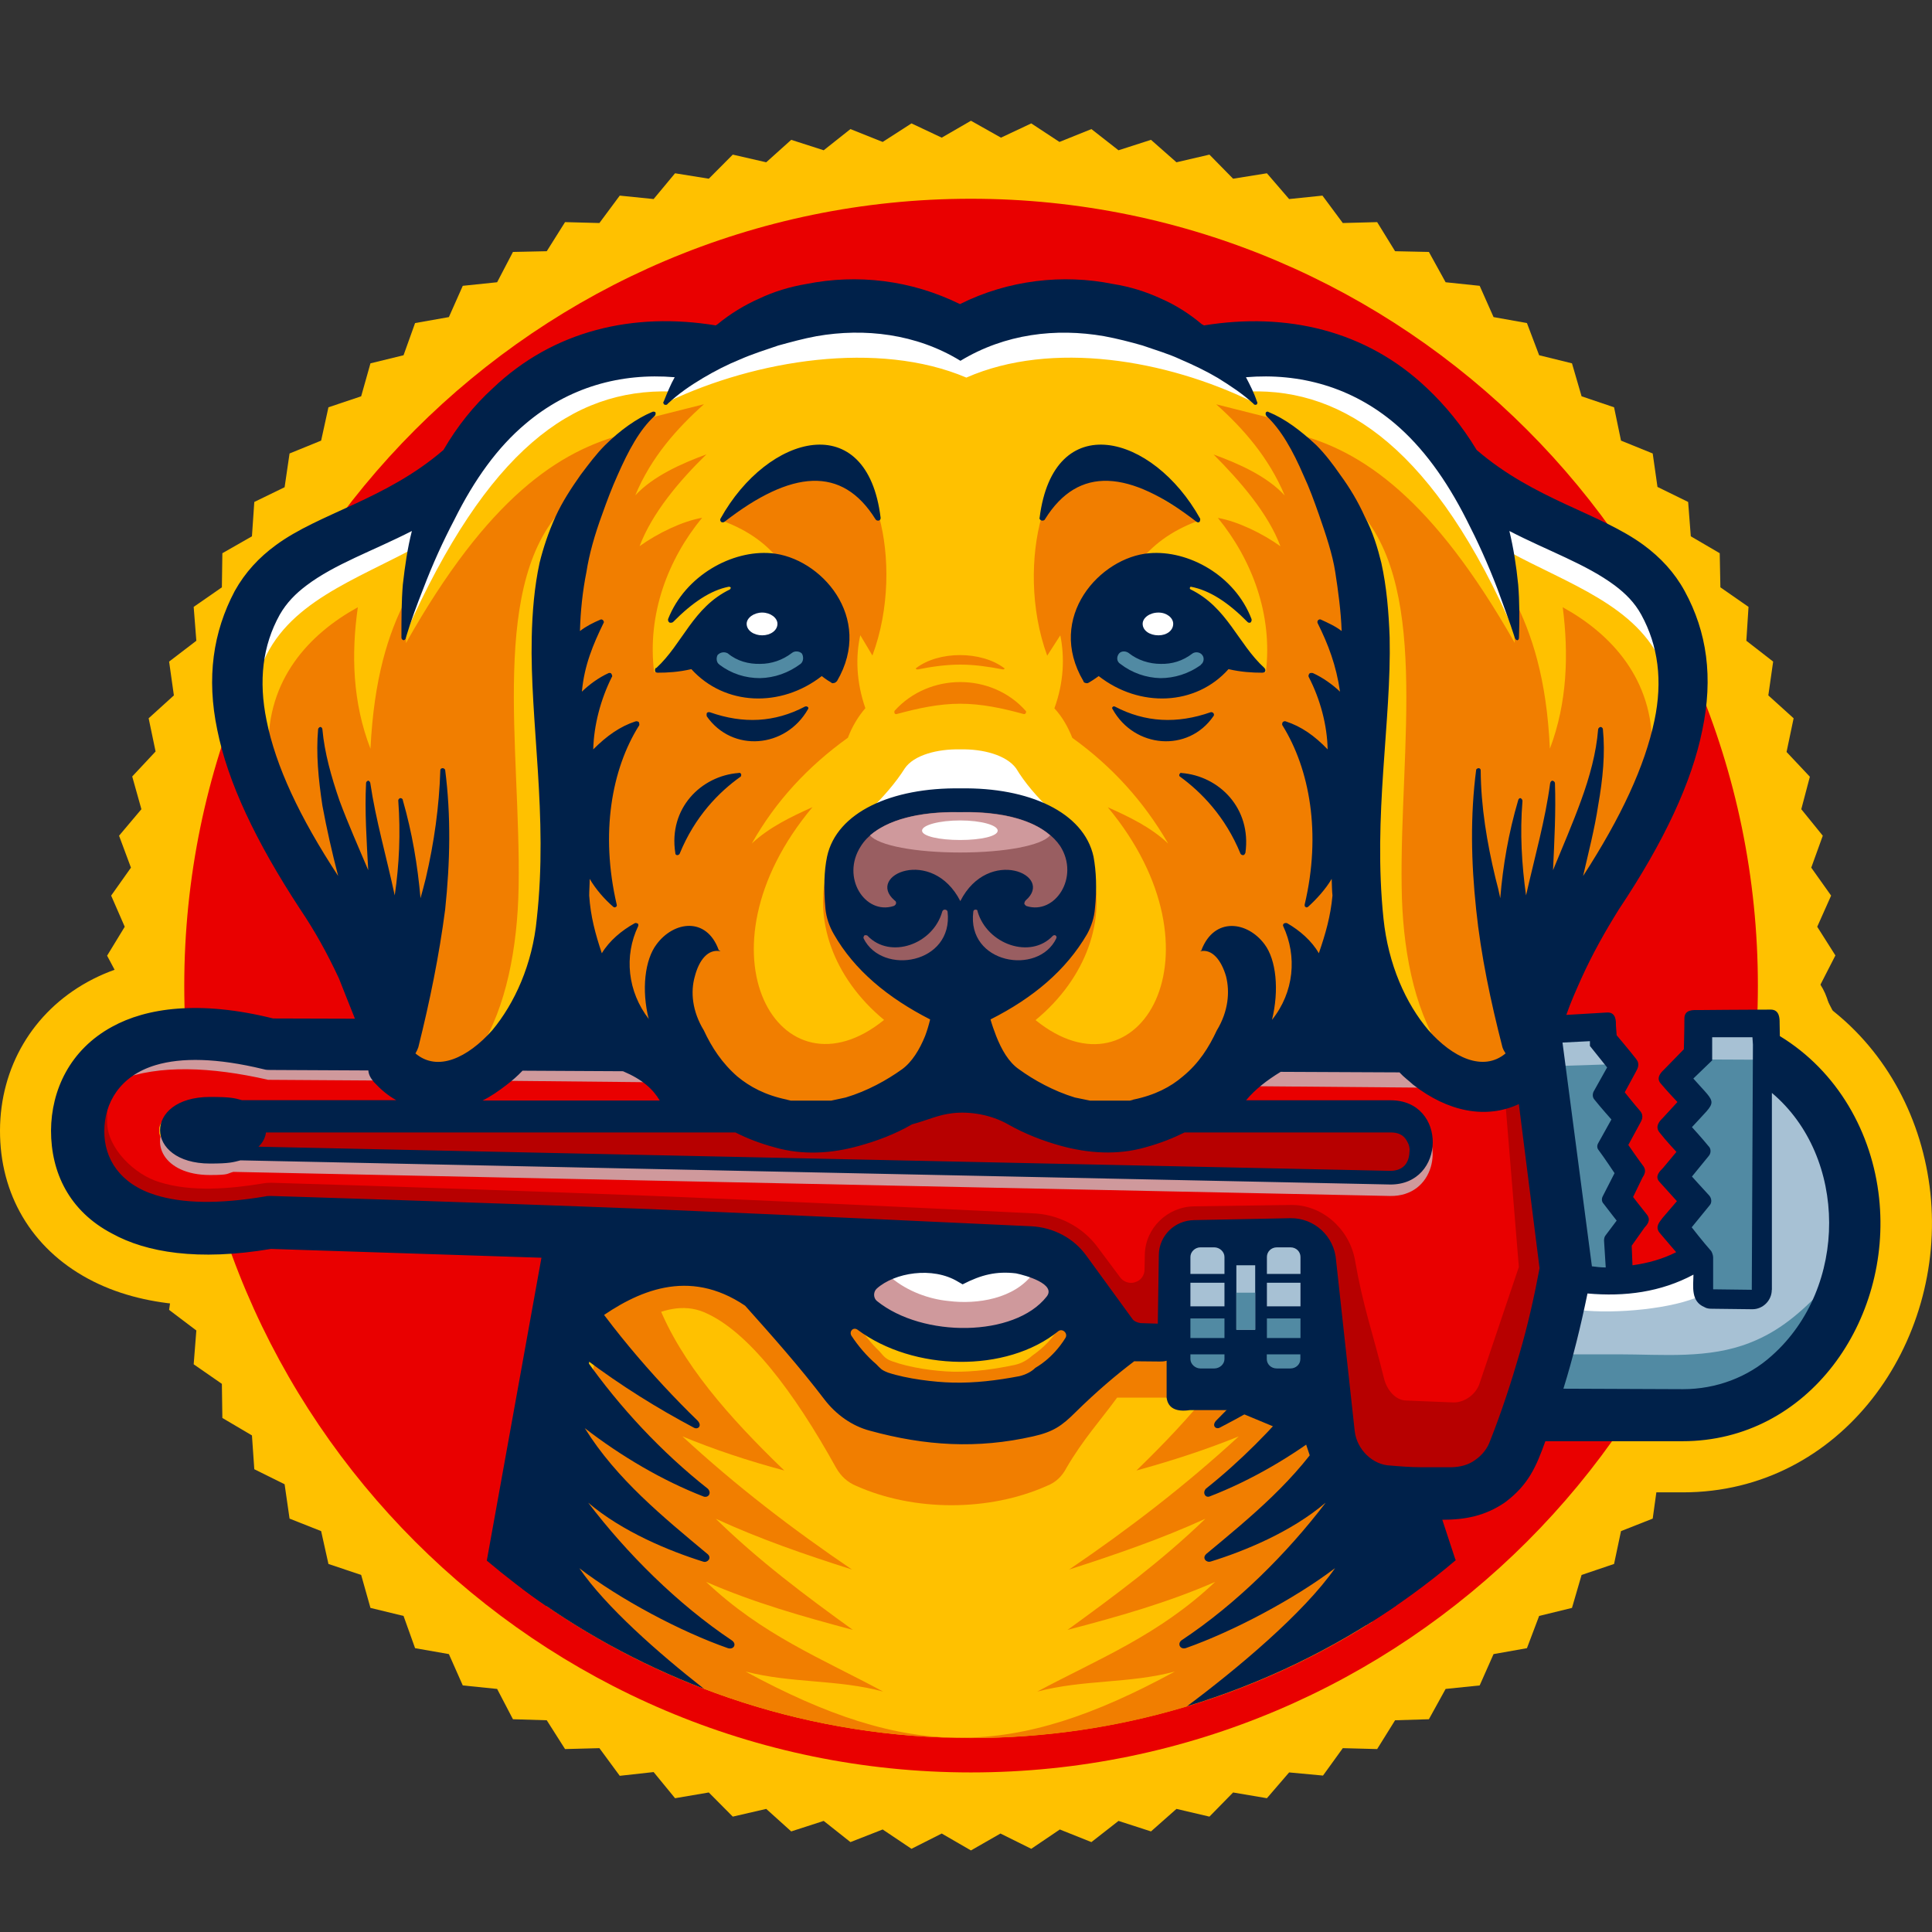 <svg width="32" height="32" viewBox="0 0 32 32" fill="none" xmlns="http://www.w3.org/2000/svg">
<rect x="0" y="0" width="32" height="32" fill="#333333" stroke="none"/>
<g clip-path="url(#clip0_10106_532)">
<path fill-rule="evenodd" clip-rule="evenodd" d="M27.315 16.193C27.279 16.157 27.24 16.126 27.196 16.095C27.302 15.9 27.413 15.712 27.528 15.526C27.599 15.423 27.666 15.316 27.733 15.214H4.137C4.154 15.312 4.196 15.419 4.271 15.53C4.373 15.685 4.472 15.841 4.559 16.005C3.537 15.774 2.391 15.747 1.454 16.262C0.538 16.766 0.004 17.682 -5.70991e-06 18.721C-0.004 19.78 0.521 20.673 1.458 21.179C2.386 21.681 3.528 21.694 4.551 21.535C5.689 21.574 6.827 21.61 7.964 21.645L7.308 25.285H10.148L10.658 22.369C11.018 22.151 11.386 22.045 11.796 22.281C12.21 22.739 12.614 23.206 12.992 23.699C13.294 24.095 13.712 24.383 14.193 24.513C15.237 24.797 16.241 24.856 17.303 24.619C17.782 24.509 18.073 24.335 18.418 23.988C18.501 23.908 18.583 23.829 18.671 23.747C18.901 24.08 19.315 24.241 19.754 24.205H20.269L20.921 24.477L21.193 25.287H25.765C25.935 25.113 26.058 24.927 26.165 24.718H27.875C30.498 24.718 32.238 22.248 31.973 19.759C31.843 18.554 31.262 17.435 30.306 16.701C30.218 16.239 29.871 15.879 29.337 15.879C28.934 15.879 28.528 15.883 28.133 15.883C27.809 15.883 27.516 15.99 27.315 16.195V16.193Z" fill="#FFC100"/>
<path fill-rule="evenodd" clip-rule="evenodd" d="M15.598 2.28L15.097 2.044L14.62 2.351L14.086 2.138L13.643 2.489L13.105 2.316L12.691 2.688L12.137 2.561L11.74 2.96L11.181 2.87L10.826 3.297L10.265 3.24L9.928 3.694L9.359 3.679L9.056 4.161L8.496 4.173L8.234 4.675L7.665 4.734L7.435 5.252L6.875 5.351L6.684 5.884L6.136 6.018L5.982 6.564L5.44 6.746L5.319 7.298L4.796 7.511L4.714 8.07L4.212 8.314L4.173 8.883L3.683 9.163L3.675 9.728L3.208 10.052L3.252 10.613L2.801 10.958L2.88 11.518L2.462 11.897L2.577 12.447L2.19 12.861L2.342 13.403L1.972 13.842L2.169 14.371L1.841 14.834L2.066 15.35L1.774 15.829L2.039 16.327L1.774 16.82L2.066 17.299L1.841 17.816L2.169 18.278L1.972 18.816L2.342 19.247L2.19 19.792L2.577 20.202L2.462 20.752L2.88 21.135L2.801 21.696L3.252 22.037L3.208 22.597L3.675 22.921L3.683 23.486L4.173 23.775L4.212 24.335L4.714 24.584L4.796 25.153L5.319 25.36L5.44 25.904L5.982 26.086L6.136 26.632L6.684 26.765L6.875 27.299L7.435 27.397L7.665 27.916L8.234 27.974L8.496 28.476L9.056 28.493L9.359 28.97L9.928 28.955L10.265 29.413L10.826 29.351L11.181 29.784L11.74 29.689L12.137 30.089L12.691 29.961L13.105 30.334L13.643 30.16L14.086 30.511L14.62 30.302L15.097 30.622L15.598 30.369L16.082 30.649L16.571 30.369L17.081 30.622L17.554 30.302L18.077 30.511L18.526 30.16L19.064 30.334L19.486 29.961L20.032 30.089L20.424 29.689L20.984 29.784L21.352 29.357L21.913 29.409L22.241 28.955L22.81 28.97L23.107 28.493L23.667 28.476L23.944 27.974L24.508 27.916L24.738 27.397L25.291 27.299L25.493 26.765L26.037 26.632L26.196 26.086L26.734 25.904L26.849 25.36L27.374 25.153L27.453 24.584L27.961 24.335L28.005 23.766L28.484 23.486L28.495 22.921L28.961 22.597L28.925 22.037L29.369 21.696L29.289 21.135L29.708 20.752L29.591 20.202L29.977 19.784L29.835 19.247L30.191 18.816L30 18.278L30.329 17.816L30.099 17.31L30.4 16.829L30.143 16.327L30.4 15.825L30.099 15.35L30.329 14.834L30 14.371L30.191 13.842L29.835 13.403L29.977 12.865L29.591 12.455L29.708 11.897L29.289 11.518L29.369 10.958L28.925 10.613L28.961 10.052L28.495 9.728L28.484 9.163L28.005 8.883L27.961 8.314L27.453 8.065L27.374 7.511L26.849 7.298L26.734 6.746L26.196 6.564L26.037 6.018L25.493 5.884L25.291 5.351L24.738 5.252L24.508 4.734L23.944 4.675L23.667 4.173L23.107 4.161L22.81 3.679L22.241 3.694L21.904 3.24L21.352 3.297L20.984 2.87L20.424 2.96L20.032 2.561L19.486 2.688L19.064 2.316L18.526 2.489L18.077 2.138L17.548 2.351L17.081 2.044L16.579 2.28L16.082 2L15.598 2.28Z" fill="#FFC100"/>
<path fill-rule="evenodd" clip-rule="evenodd" d="M16.082 29.357C8.906 29.357 3.052 23.505 3.052 16.327C3.052 9.149 8.906 3.292 16.082 3.292C23.258 3.292 29.116 9.145 29.116 16.327C29.116 23.509 23.26 29.357 16.082 29.357Z" fill="#E90000"/>
<path fill-rule="evenodd" clip-rule="evenodd" d="M19.578 18.678C19.384 18.784 19.175 18.864 18.957 18.922C18.508 19.046 18.037 19.017 17.602 18.899C17.309 18.828 17.002 18.705 16.745 18.544C16.721 18.54 16.705 18.521 16.686 18.517L16.669 18.508L15.927 18.358L15.078 18.54L15.065 18.544C14.8 18.699 14.505 18.828 14.212 18.899C13.768 19.014 13.3 19.046 12.852 18.922C12.639 18.864 12.426 18.784 12.231 18.678L12.208 18.669H4.334L4.329 18.749C4.321 18.828 4.277 18.887 4.219 18.943L4.089 19.081L23.027 19.472C23.268 19.477 23.427 19.322 23.435 19.081C23.435 19.002 23.419 18.922 23.383 18.851C23.303 18.717 23.182 18.669 23.036 18.669H19.591L19.578 18.678Z" fill="#B70000"/>
<path fill-rule="evenodd" clip-rule="evenodd" d="M29.266 17.922V21.367C29.266 21.501 29.156 21.597 29.026 21.593H28.355C28.323 21.593 28.288 21.585 28.267 21.57C28.085 21.499 28.137 21.273 28.137 21.112V20.974L28.014 21.041C27.48 21.325 26.899 21.396 26.299 21.342L26.227 21.338L26.215 21.409C26.104 21.938 25.966 22.467 25.811 22.986L25.78 23.093H27.878C28.442 23.093 28.992 22.892 29.407 22.515C30.686 21.382 30.73 19.152 29.407 18.035L29.268 17.92L29.266 17.922Z" fill="#A7C1D4"/>
<path fill-rule="evenodd" clip-rule="evenodd" d="M28.175 21.459C28.095 21.365 28.139 21.238 28.139 21.112V20.974L28.016 21.041C27.482 21.326 26.901 21.397 26.301 21.342L26.23 21.338L26.217 21.409C26.181 21.547 26.186 21.556 26.158 21.698C26.759 21.769 27.727 21.675 28.177 21.457L28.175 21.459Z" fill="white"/>
<path fill-rule="evenodd" clip-rule="evenodd" d="M14.457 22.664C14.536 22.743 14.567 22.779 14.682 22.814C14.998 22.921 15.446 22.988 15.78 22.988C16.163 22.997 16.531 22.953 16.899 22.873C17.002 22.85 17.125 22.802 17.207 22.723C17.424 22.576 17.579 22.425 17.717 22.202C17.82 22.047 17.623 21.869 17.472 21.988C16.619 22.668 15.122 22.605 14.26 21.953C14.118 21.85 13.936 22.024 14.03 22.17C14.153 22.352 14.291 22.513 14.457 22.664Z" fill="#C8C8C8"/>
<path fill-rule="evenodd" clip-rule="evenodd" d="M15.944 21.179L15.908 21.156C15.5 20.903 14.825 20.962 14.463 21.279C14.369 21.374 14.369 21.533 14.467 21.612C14.8 21.869 15.245 22.016 15.672 22.062C16.241 22.125 17.023 22.018 17.405 21.533C17.441 21.48 17.464 21.43 17.458 21.374C17.426 21.156 17.023 21.041 16.837 21.014C16.504 20.962 16.241 21.031 15.944 21.179Z" fill="#C8C8C8"/>
<path fill-rule="evenodd" clip-rule="evenodd" d="M28.275 17.09L29.116 17.086L29.12 17.295L29.116 21.44L28.29 21.432V20.823C28.29 20.8 28.29 20.788 28.277 20.775C28.166 20.646 28.06 20.514 27.949 20.384L27.901 20.326L28.248 19.912C28.26 19.899 28.26 19.876 28.248 19.853C28.154 19.75 28.062 19.644 27.968 19.541L27.915 19.483L28.235 19.1C28.248 19.077 28.248 19.048 28.235 19.025C28.148 18.927 28.053 18.824 27.97 18.732L27.911 18.665L27.97 18.617C28.005 18.573 28.271 18.309 28.271 18.253C28.271 18.209 28.03 17.964 27.995 17.92L27.936 17.862L28.279 17.529V17.09H28.275ZM26.725 17.669L26.468 18.128C26.468 18.128 26.468 18.151 26.472 18.163C26.566 18.27 26.663 18.381 26.757 18.496L26.792 18.531L26.552 18.97C26.547 18.989 26.547 18.993 26.552 19.002C26.631 19.131 26.725 19.255 26.813 19.38L26.84 19.42L26.619 19.855C26.619 19.855 26.619 19.878 26.627 19.887C26.698 19.97 26.769 20.073 26.84 20.158L26.884 20.217L26.654 20.529V20.547L26.686 21.076H26.598C26.51 21.076 26.439 21.068 26.357 21.068L26.286 21.06L26.278 20.989V20.98L25.788 17.199L26.416 17.163L26.424 17.293L26.725 17.676V17.669Z" fill="#518AA3"/>
<path fill-rule="evenodd" clip-rule="evenodd" d="M28.275 17.09L29.116 17.086L29.12 17.295V17.552L28.254 17.548L28.277 17.531V17.092L28.275 17.09ZM26.422 17.287L26.414 17.157L25.786 17.193L25.845 17.655L26.69 17.628L26.424 17.285L26.422 17.287Z" fill="#A7C1D4"/>
<path fill-rule="evenodd" clip-rule="evenodd" d="M23.023 24.36C22.68 24.348 22.392 24.049 22.356 23.716C22.297 23.25 22.254 22.768 22.206 22.298C22.17 21.982 22.13 21.662 22.103 21.342C22.09 21.192 22.072 21.041 22.055 20.888C22.015 20.541 21.735 20.267 21.379 20.267L19.779 20.29C19.514 20.294 19.282 20.512 19.273 20.779L19.256 22.02L18.884 22.007C18.809 22.007 18.734 21.955 18.683 21.892L17.933 20.857C17.728 20.585 17.418 20.422 17.083 20.407C14.977 20.305 12.88 20.202 10.782 20.119C9.332 20.06 7.889 20.008 6.44 19.96C5.791 19.947 5.137 19.928 4.48 19.901C4.457 19.901 4.432 19.901 4.409 19.905C3.823 20.008 3.129 20.06 2.556 19.878C2.006 19.709 1.636 19.313 1.636 18.736C1.644 18.155 1.999 17.724 2.556 17.563C3.129 17.389 3.823 17.492 4.39 17.634C4.421 17.642 4.449 17.646 4.478 17.646H6.162L6.18 17.713C6.193 17.78 6.22 17.828 6.256 17.864C6.358 17.979 6.473 18.077 6.599 18.161L6.875 18.311H3.857C3.733 18.276 3.612 18.263 3.478 18.263C3.284 18.263 3.075 18.299 2.901 18.393C2.786 18.452 2.671 18.544 2.639 18.677V18.772C2.671 18.901 2.786 18.993 2.901 19.052C3.075 19.146 3.284 19.186 3.478 19.186C3.602 19.186 3.727 19.167 3.842 19.146L3.846 19.142L23.021 19.537C23.839 19.56 23.862 18.316 23.034 18.316H20.453L20.568 18.178C20.741 17.983 20.951 17.826 21.168 17.692L21.191 17.68H23.218L23.241 17.711C23.312 17.774 23.383 17.845 23.462 17.901C23.925 18.27 24.542 18.487 25.111 18.209L25.221 18.155L25.59 21.007L25.581 21.02C25.487 21.499 25.376 21.976 25.244 22.446C25.106 22.94 24.948 23.423 24.765 23.9C24.707 24.038 24.615 24.161 24.485 24.256C24.362 24.339 24.209 24.394 24.05 24.394L23.544 24.398C23.37 24.394 23.197 24.385 23.023 24.362V24.36ZM8.617 17.655H10.34L10.363 17.667C10.594 17.805 10.813 17.975 10.991 18.173L11.114 18.311H7.626L7.95 18.152C8.088 18.081 8.222 18.002 8.341 17.899C8.429 17.837 8.51 17.757 8.59 17.686L8.617 17.655Z" fill="#E90000"/>
<path fill-rule="evenodd" clip-rule="evenodd" d="M20.756 17.989C20.88 17.874 21.017 17.772 21.17 17.692L21.193 17.68H23.22L23.243 17.703C23.314 17.774 23.385 17.845 23.465 17.904C23.509 17.943 23.559 17.979 23.603 18.015L20.758 17.991L20.756 17.989ZM4.434 17.883C3.487 17.669 2.639 17.634 1.976 17.887C2.127 17.745 2.324 17.634 2.554 17.563C3.127 17.389 3.821 17.492 4.388 17.634C4.419 17.642 4.447 17.653 4.476 17.653H6.159L6.178 17.715C6.191 17.782 6.218 17.83 6.254 17.866C6.254 17.874 6.262 17.883 6.27 17.897L4.43 17.885L4.434 17.883ZM10.732 17.922C10.617 17.828 10.491 17.745 10.363 17.669L10.34 17.657H8.617L8.59 17.688C8.51 17.759 8.431 17.839 8.341 17.901L10.732 17.925V17.922Z" fill="#CF999C"/>
<path fill-rule="evenodd" clip-rule="evenodd" d="M10.426 15.434C10.267 15.536 10.125 15.674 10.035 15.833L9.941 15.998L9.882 15.821C9.767 15.492 9.682 15.189 9.652 14.844V14.836C9.661 14.752 9.665 14.654 9.665 14.559L9.673 14.271L9.824 14.52C9.895 14.639 9.983 14.75 10.085 14.848C9.903 13.932 9.962 12.897 10.432 12.071C10.223 12.159 10.05 12.301 9.876 12.47L9.73 12.612V12.412C9.738 12.025 9.836 11.621 9.995 11.282C9.88 11.341 9.774 11.433 9.679 11.523L9.502 11.677L9.533 11.456C9.577 11.065 9.692 10.732 9.853 10.393C9.778 10.429 9.707 10.469 9.636 10.512L9.489 10.623L9.498 10.45C9.51 10.117 9.556 9.783 9.613 9.458C9.656 9.13 9.772 8.791 9.878 8.486C9.958 8.264 10.037 8.055 10.131 7.837C10.255 7.576 10.397 7.264 10.589 7.02C10.399 7.126 10.225 7.285 10.075 7.438C9.924 7.584 9.795 7.75 9.671 7.917C9.521 8.126 9.387 8.348 9.272 8.58C9.152 8.829 9.071 9.082 9.006 9.339C8.927 9.739 8.883 10.153 8.876 10.565C8.864 11.293 8.939 12.031 8.979 12.765C9.037 13.587 9.058 14.396 8.979 15.223C8.899 15.894 8.659 16.59 8.209 17.111C7.877 17.49 7.289 17.906 6.814 17.511L6.756 17.458L6.799 17.396C6.818 17.373 6.835 17.352 6.839 17.32C7.03 16.578 7.191 15.819 7.274 15.049C7.341 14.499 7.368 13.93 7.333 13.369C7.289 13.769 7.209 14.175 7.124 14.566C7.092 14.672 7.065 14.787 7.036 14.898L6.906 15.373L6.871 14.884C6.839 14.484 6.783 14.093 6.697 13.702C6.697 14.085 6.666 14.472 6.609 14.84L6.551 15.315L6.444 14.844C6.35 14.394 6.226 13.951 6.132 13.501C6.136 13.802 6.155 14.106 6.168 14.403L6.195 14.882L6.001 14.447C5.846 14.064 5.676 13.687 5.538 13.286C5.455 13.072 5.388 12.855 5.338 12.623C5.342 12.859 5.377 13.089 5.421 13.325C5.48 13.708 5.58 14.099 5.67 14.491L5.777 14.976L5.511 14.549C5.009 13.771 4.503 12.861 4.325 11.945C4.191 11.313 4.237 10.705 4.547 10.14C4.658 9.923 4.823 9.757 5.009 9.619C5.271 9.433 5.555 9.287 5.835 9.157C6.147 9.007 6.467 8.873 6.768 8.714L6.933 8.63L6.894 8.812C6.818 9.092 6.779 9.389 6.747 9.688C6.735 9.866 6.724 10.061 6.724 10.253C6.783 10.071 6.858 9.898 6.919 9.724C7.065 9.333 7.239 8.942 7.433 8.574C7.734 7.973 8.121 7.388 8.642 6.951C9.357 6.338 10.242 6.085 11.175 6.164L11.305 6.168L11.238 6.283C11.21 6.35 11.175 6.421 11.135 6.497C11.282 6.382 11.432 6.283 11.585 6.185C11.79 6.062 12.007 5.968 12.216 5.865C12.426 5.777 12.643 5.706 12.852 5.639C13.07 5.577 13.287 5.524 13.505 5.484C14.323 5.338 15.176 5.449 15.9 5.867C16.623 5.449 17.468 5.338 18.294 5.484C18.516 5.524 18.734 5.579 18.934 5.639C19.16 5.706 19.369 5.777 19.574 5.865C19.792 5.968 20.005 6.06 20.202 6.185C20.361 6.283 20.514 6.38 20.66 6.497C20.628 6.421 20.593 6.35 20.553 6.283L20.501 6.168L20.624 6.164C21.566 6.085 22.438 6.338 23.161 6.951C23.676 7.386 24.059 7.973 24.366 8.574C24.552 8.942 24.726 9.333 24.876 9.724C24.943 9.898 25.006 10.071 25.071 10.253C25.071 10.063 25.062 9.866 25.048 9.688C25.021 9.391 24.977 9.092 24.906 8.812L24.853 8.63L25.027 8.714C25.334 8.873 25.644 9.007 25.956 9.157C26.244 9.287 26.533 9.433 26.777 9.619C26.972 9.757 27.133 9.921 27.248 10.14C27.56 10.705 27.604 11.313 27.474 11.945C27.292 12.861 26.775 13.771 26.278 14.549L26.012 14.976L26.127 14.491C26.221 14.099 26.309 13.708 26.38 13.325C26.424 13.089 26.443 12.859 26.46 12.623C26.407 12.853 26.336 13.072 26.265 13.286C26.119 13.685 25.953 14.064 25.794 14.447L25.608 14.882L25.625 14.403C25.634 14.106 25.657 13.802 25.665 13.501C25.567 13.951 25.451 14.394 25.345 14.844L25.242 15.315L25.18 14.84C25.127 14.472 25.1 14.085 25.104 13.702C25.01 14.093 24.962 14.484 24.927 14.884L24.887 15.373L24.757 14.898L24.674 14.566C24.575 14.175 24.515 13.771 24.468 13.369C24.433 13.93 24.46 14.499 24.517 15.049C24.605 15.819 24.765 16.578 24.96 17.32C24.964 17.352 24.983 17.373 24.987 17.396L25.04 17.458L24.981 17.511C24.502 17.906 23.91 17.488 23.582 17.111C23.132 16.59 22.898 15.894 22.823 15.223C22.739 14.396 22.751 13.587 22.81 12.765C22.862 12.031 22.925 11.295 22.912 10.565C22.904 10.151 22.877 9.739 22.783 9.339C22.724 9.082 22.636 8.829 22.521 8.58C22.415 8.35 22.268 8.126 22.118 7.917C22.003 7.747 21.869 7.584 21.727 7.438C21.576 7.287 21.394 7.126 21.206 7.02C21.392 7.264 21.543 7.576 21.66 7.837C21.754 8.055 21.833 8.264 21.913 8.486C22.028 8.793 22.13 9.13 22.185 9.458C22.247 9.783 22.283 10.115 22.291 10.45L22.3 10.623L22.162 10.512C22.095 10.469 22.015 10.429 21.948 10.393C22.103 10.73 22.224 11.065 22.268 11.456L22.291 11.677L22.118 11.523C22.023 11.435 21.913 11.341 21.794 11.282C21.959 11.619 22.059 12.025 22.065 12.412L22.074 12.612L21.923 12.47C21.754 12.301 21.576 12.159 21.358 12.071C21.833 12.897 21.9 13.932 21.714 14.848C21.808 14.75 21.9 14.639 21.971 14.52L22.126 14.271L22.13 14.559C22.13 14.654 22.13 14.75 22.139 14.836V14.844C22.116 15.191 22.028 15.492 21.921 15.821L21.854 15.998L21.76 15.833C21.666 15.674 21.53 15.536 21.369 15.434C21.559 15.94 21.463 16.513 21.124 16.94L20.871 17.241L20.974 16.869C21.057 16.526 21.08 15.984 20.859 15.687C20.618 15.354 20.219 15.304 20.024 15.651L20.179 15.664L20.104 15.708C20.25 15.802 20.334 15.996 20.369 16.147C20.468 16.475 20.386 16.823 20.214 17.103C20.068 17.4 19.894 17.676 19.641 17.885C19.388 18.094 19.091 18.218 18.78 18.299C18.757 18.308 18.744 18.312 18.717 18.312H18.029C17.941 18.299 17.855 18.276 17.776 18.253C17.433 18.159 17.096 17.988 16.811 17.778C16.621 17.64 16.496 17.4 16.404 17.182C16.368 17.088 16.337 16.996 16.316 16.902L16.293 16.835L16.351 16.799C16.983 16.48 17.56 16.049 17.924 15.432C17.987 15.302 18.031 15.174 18.043 15.041C18.066 14.775 18.075 14.476 18.016 14.2C18 14.129 17.972 14.049 17.941 13.986C17.613 13.298 16.577 13.125 15.898 13.137C15.218 13.125 14.182 13.296 13.85 13.986C13.814 14.049 13.791 14.129 13.779 14.2C13.72 14.476 13.726 14.773 13.756 15.041C13.768 15.174 13.804 15.302 13.875 15.432C14.231 16.049 14.804 16.48 15.431 16.799L15.498 16.835L15.486 16.902C15.454 16.996 15.427 17.088 15.383 17.182C15.303 17.4 15.174 17.64 14.979 17.778C14.695 17.988 14.367 18.161 14.024 18.253C13.936 18.276 13.85 18.297 13.771 18.312H13.078C13.055 18.312 13.034 18.308 13.003 18.299C12.691 18.22 12.403 18.094 12.158 17.885C11.896 17.676 11.719 17.4 11.572 17.103C11.407 16.823 11.328 16.475 11.413 16.147C11.457 15.996 11.547 15.8 11.698 15.708L11.618 15.664L11.769 15.651C11.574 15.304 11.183 15.354 10.939 15.687C10.721 15.984 10.744 16.521 10.823 16.86L10.851 16.963H10.692L10.675 16.927C10.332 16.505 10.248 15.94 10.426 15.434ZM19.428 23.147C19.445 23.285 19.593 23.271 19.7 23.262H20.459L21.685 23.768L22.72 26.862C20.796 28.079 18.52 28.786 16.082 28.786C13.438 28.786 10.976 27.951 8.954 26.533L9.167 25.333C9.136 25.302 9.109 25.266 9.073 25.235C9.109 25.199 9.152 25.128 9.215 25.057L9.78 21.809L9.815 21.777C10.629 21.2 11.503 20.924 12.407 21.547H12.415L12.424 21.556C12.877 22.066 13.325 22.574 13.748 23.124C13.921 23.346 14.155 23.515 14.431 23.595C15.337 23.848 16.178 23.896 17.09 23.689C17.391 23.622 17.52 23.53 17.757 23.31C18.058 22.999 18.384 22.725 18.729 22.465L18.752 22.442L19.21 22.451C19.238 22.451 19.273 22.451 19.305 22.442L19.428 22.411V23.145V23.147Z" fill="#FFC100"/>
<path fill-rule="evenodd" clip-rule="evenodd" d="M10.537 21.455L10.897 21.597C11.28 22.574 12.074 23.474 12.99 24.356C12.394 24.197 11.829 24.009 11.303 23.791C12.187 24.609 13.133 25.333 14.111 25.996C13.338 25.751 12.582 25.49 11.855 25.155C12.57 25.854 13.344 26.431 14.126 26.996C13.308 26.778 12.486 26.546 11.696 26.201C12.624 27.081 13.616 27.473 14.628 28.018C13.873 27.813 13.112 27.884 12.348 27.686C15.046 29.148 16.774 29.148 19.459 27.686C18.709 27.887 17.949 27.816 17.18 28.018C18.202 27.473 19.198 27.081 20.127 26.201C19.332 26.548 18.514 26.778 17.682 26.996C18.46 26.431 19.242 25.854 19.965 25.155C19.238 25.488 18.468 25.751 17.709 25.996C18.686 25.333 19.629 24.609 20.518 23.791C19.98 24.009 19.411 24.195 18.823 24.356C19.735 23.471 20.522 22.574 20.921 21.597L21.277 21.455C21.455 21.549 21.637 21.656 21.806 21.779L21.842 21.811L22.41 25.059C22.469 25.13 22.521 25.201 22.557 25.237C22.521 25.268 22.49 25.304 22.454 25.335L22.726 26.864C20.802 28.081 18.526 28.788 16.088 28.788C13.457 28.788 11.008 27.962 8.991 26.556L9.359 25.335C9.324 25.304 9.297 25.268 9.265 25.237C9.297 25.201 9.345 25.13 9.412 25.059L9.976 21.811L10.012 21.779C10.186 21.656 10.368 21.549 10.541 21.455H10.537Z" fill="#F17E00"/>
<path fill-rule="evenodd" clip-rule="evenodd" d="M17.424 13.438C15.837 13.198 15.975 13.198 14.385 13.438C14.626 13.208 14.839 12.96 14.986 12.727C15.136 12.506 15.527 12.403 15.906 12.412C16.278 12.403 16.669 12.506 16.83 12.727C16.968 12.957 17.177 13.206 17.426 13.438H17.424Z" fill="white"/>
<path fill-rule="evenodd" clip-rule="evenodd" d="M27.539 11.021C27.125 10.029 25.966 9.67 24.983 9.132V9.163C24.96 9.048 24.939 8.923 24.912 8.816L24.86 8.634L25.033 8.718C25.341 8.877 25.65 9.011 25.962 9.161C26.25 9.291 26.539 9.437 26.784 9.624C26.978 9.762 27.139 9.925 27.254 10.144C27.405 10.429 27.503 10.717 27.539 11.021ZM25.09 10.487C23.774 7.457 22.277 6.434 20.695 6.484C20.708 6.536 20.731 6.595 20.744 6.654C19.326 5.961 17.424 5.631 16.006 6.254C14.544 5.633 12.518 5.961 11.064 6.654C11.077 6.595 11.091 6.539 11.112 6.484C9.477 6.436 8.073 7.457 6.722 10.487C6.726 10.399 6.735 10.318 6.735 10.238C6.793 10.065 6.858 9.891 6.921 9.728C7.067 9.337 7.241 8.946 7.435 8.567C7.736 7.975 8.123 7.394 8.644 6.955C9.359 6.342 10.244 6.089 11.177 6.168L11.307 6.173L11.24 6.288C11.213 6.355 11.177 6.426 11.137 6.501C11.284 6.386 11.434 6.288 11.587 6.189C11.792 6.066 12.009 5.972 12.219 5.869C12.428 5.781 12.645 5.71 12.854 5.643C13.072 5.581 13.289 5.528 13.507 5.489C14.325 5.342 15.178 5.453 15.902 5.871C16.625 5.453 17.47 5.342 18.297 5.489C18.518 5.528 18.736 5.583 18.941 5.643C19.162 5.71 19.372 5.781 19.576 5.869C19.794 5.972 20.007 6.064 20.204 6.189C20.363 6.288 20.516 6.384 20.662 6.501C20.631 6.426 20.595 6.355 20.555 6.288L20.503 6.173L20.626 6.168C21.568 6.089 22.444 6.342 23.163 6.955C23.678 7.394 24.061 7.978 24.368 8.567C24.554 8.946 24.728 9.337 24.878 9.728C24.945 9.902 25.008 10.075 25.073 10.249L25.085 10.489L25.09 10.487ZM6.737 9.843C6.737 9.603 6.737 9.373 6.76 9.132C5.676 9.697 4.574 10.088 4.262 11.246C4.271 10.86 4.357 10.492 4.551 10.144C4.662 9.927 4.827 9.762 5.013 9.624C5.275 9.437 5.559 9.291 5.839 9.161C6.151 9.011 6.471 8.877 6.772 8.718L6.938 8.634L6.898 8.816C6.822 9.096 6.783 9.393 6.751 9.693C6.747 9.741 6.747 9.791 6.739 9.843H6.737Z" fill="white"/>
<path fill-rule="evenodd" clip-rule="evenodd" d="M23.347 19.234V19.265C23.339 19.46 23.232 19.581 23.027 19.577L4.283 19.177C4.331 19.129 3.809 19.071 3.821 19.004L2.798 18.581C2.466 18.901 2.696 19.462 3.478 19.462C3.807 19.462 3.75 19.439 3.865 19.41L23.023 19.809C23.762 19.822 23.925 18.939 23.494 18.569L23.442 19.257L23.347 19.234Z" fill="#CF999C"/>
<path fill-rule="evenodd" clip-rule="evenodd" d="M14.457 22.664C14.536 22.743 14.567 22.779 14.682 22.814C14.998 22.921 15.446 22.988 15.78 22.988C16.163 22.997 16.531 22.953 16.899 22.873C17.002 22.85 17.125 22.802 17.207 22.723C17.424 22.576 17.579 22.425 17.717 22.202C17.82 22.047 17.623 21.869 17.472 21.988C16.619 22.668 15.122 22.605 14.26 21.953C14.118 21.85 13.936 22.024 14.03 22.17C14.153 22.352 14.291 22.513 14.457 22.664Z" fill="#F17E00"/>
<path fill-rule="evenodd" clip-rule="evenodd" d="M17.562 21.953C17.531 21.953 17.504 21.965 17.474 21.988C16.621 22.668 15.124 22.605 14.262 21.953C14.239 21.94 14.218 21.93 14.203 21.926C14.306 22.099 14.429 22.25 14.572 22.388C14.643 22.471 14.674 22.511 14.777 22.547C15.069 22.654 15.483 22.712 15.789 22.72C16.136 22.725 16.481 22.677 16.816 22.605C16.918 22.582 17.017 22.526 17.096 22.455C17.291 22.317 17.439 22.17 17.562 21.953Z" fill="#FFC100"/>
<path fill-rule="evenodd" clip-rule="evenodd" d="M15.944 21.179L15.908 21.156C15.5 20.903 14.825 20.962 14.463 21.279C14.369 21.374 14.369 21.533 14.467 21.612C14.8 21.869 15.245 22.016 15.672 22.062C16.241 22.125 17.023 22.018 17.405 21.533C17.441 21.48 17.464 21.43 17.458 21.374C17.426 21.156 17.023 21.041 16.837 21.014C16.504 20.962 16.241 21.031 15.944 21.179Z" fill="#CF999C"/>
<path fill-rule="evenodd" clip-rule="evenodd" d="M15.944 21.072L15.908 21.056C15.575 20.838 15.067 20.846 14.707 21.02C14.707 21.072 14.73 21.131 14.766 21.166C15.032 21.388 15.387 21.518 15.713 21.549C16.184 21.608 16.803 21.514 17.113 21.091C17.129 21.064 17.148 21.028 17.148 20.993C17.033 20.941 16.918 20.913 16.837 20.905C16.504 20.857 16.241 20.918 15.944 21.074V21.072Z" fill="white"/>
<path fill-rule="evenodd" clip-rule="evenodd" d="M24.935 18.278L25.157 20.985L24.5 22.932C24.433 23.105 24.255 23.229 24.077 23.229L23.291 23.197C23.105 23.193 22.967 23.011 22.923 22.829C22.728 22.034 22.58 21.664 22.438 20.846C22.335 20.34 21.888 19.949 21.375 19.958L19.779 19.981C19.34 19.985 18.97 20.34 18.962 20.779L18.957 21.028C18.957 21.122 18.899 21.21 18.798 21.238C18.711 21.269 18.604 21.229 18.554 21.158L18.186 20.665C17.933 20.317 17.523 20.108 17.096 20.096C14.994 19.993 12.892 19.891 10.79 19.807C8.692 19.727 6.586 19.652 4.493 19.59C4.444 19.59 4.39 19.594 4.35 19.602C3.821 19.69 3.169 19.748 2.639 19.579C2.236 19.46 1.774 19.023 1.774 18.579C1.774 18.401 1.782 18.232 1.818 18.09C1.707 18.276 1.644 18.494 1.636 18.734C1.636 19.311 2.004 19.707 2.556 19.876C3.125 20.058 3.823 20.006 4.409 19.903C4.432 19.899 4.457 19.899 4.48 19.899C5.137 19.926 5.791 19.943 6.44 19.958C7.889 20.006 9.332 20.06 10.782 20.116C12.88 20.2 14.977 20.303 17.083 20.405C17.416 20.418 17.728 20.583 17.933 20.855L18.683 21.89C18.732 21.953 18.807 22.005 18.884 22.005L19.256 22.018L19.273 20.777C19.282 20.512 19.514 20.292 19.779 20.288L21.379 20.265C21.735 20.265 22.015 20.541 22.055 20.886C22.072 21.037 22.09 21.187 22.103 21.34C22.134 21.66 22.17 21.98 22.206 22.296C22.254 22.766 22.3 23.247 22.356 23.714C22.392 24.046 22.68 24.346 23.023 24.358C23.197 24.381 23.37 24.39 23.544 24.394L24.05 24.39C24.209 24.39 24.362 24.337 24.485 24.251C24.615 24.157 24.707 24.034 24.765 23.896C24.948 23.421 25.108 22.936 25.244 22.442C25.378 21.972 25.489 21.495 25.581 21.016L25.59 21.003L25.221 18.151L25.111 18.205C25.052 18.232 24.996 18.253 24.933 18.276L24.935 18.278Z" fill="#B70000"/>
<path fill-rule="evenodd" clip-rule="evenodd" d="M30.178 21.376C29.819 21.744 29.476 22.047 28.992 22.237C28.3 22.513 27.543 22.432 26.803 22.432H25.968C25.928 22.618 25.87 22.8 25.813 22.988L25.782 23.095H27.88C28.444 23.095 28.994 22.894 29.409 22.518C29.76 22.202 30.021 21.811 30.183 21.376H30.178Z" fill="#518AA3"/>
<path fill-rule="evenodd" clip-rule="evenodd" d="M10.426 15.434C10.267 15.536 10.125 15.674 10.035 15.833L9.941 15.998L9.882 15.82C9.767 15.492 9.682 15.189 9.652 14.844V14.835C9.661 14.752 9.665 14.653 9.665 14.559L9.673 14.271L9.824 14.52C9.895 14.639 9.983 14.75 10.085 14.848C9.903 13.932 9.962 12.897 10.432 12.07C10.223 12.158 10.05 12.3 9.876 12.47L9.73 12.612V12.411C9.738 12.024 9.836 11.621 9.995 11.282C9.88 11.341 9.774 11.433 9.679 11.523L9.502 11.677L9.533 11.456C9.577 11.065 9.692 10.732 9.853 10.393C9.778 10.429 9.707 10.468 9.636 10.512L9.489 10.623L9.498 10.45C9.51 10.117 9.556 9.782 9.613 9.458C9.656 9.13 9.771 8.791 9.878 8.486C9.958 8.264 10.037 8.055 10.131 7.837C10.255 7.584 10.393 7.277 10.57 7.032L10.748 6.925L11.66 6.695C11.217 7.091 10.784 7.572 10.522 8.205C10.819 7.885 11.292 7.676 11.7 7.526C11.25 7.965 10.798 8.502 10.594 9.046C10.89 8.833 11.305 8.632 11.629 8.576C11.06 9.268 10.717 10.176 10.834 11.131L11.384 11.033L13.605 11.18L13.676 10.291L12.953 9.339C12.735 9.038 12.419 8.793 11.961 8.624L13.446 7.712C13.996 7.676 14.379 7.894 14.561 8.561C14.735 9.197 14.739 10.082 14.45 10.857L14.249 10.521C14.17 10.876 14.182 11.294 14.333 11.73C14.21 11.872 14.111 12.041 14.044 12.219C13.388 12.69 12.848 13.267 12.453 13.97C12.746 13.698 13.101 13.53 13.457 13.369C11.438 15.779 12.928 18.284 14.643 16.893C13.789 16.187 13.469 15.21 13.71 14.384L13.745 14.419C13.722 14.633 13.733 14.842 13.754 15.04C13.766 15.174 13.802 15.302 13.873 15.431C14.229 16.049 14.802 16.479 15.429 16.799L15.496 16.835L15.483 16.902C15.452 16.996 15.425 17.088 15.381 17.182C15.301 17.4 15.172 17.64 14.977 17.778C14.693 17.987 14.364 18.161 14.021 18.253C13.934 18.276 13.848 18.297 13.768 18.311H13.076C13.053 18.311 13.032 18.307 13.001 18.299C12.689 18.22 12.4 18.094 12.156 17.885C11.894 17.676 11.717 17.4 11.57 17.103C11.405 16.822 11.325 16.475 11.411 16.147C11.455 15.996 11.545 15.8 11.696 15.708L11.616 15.664L11.767 15.651C11.572 15.304 11.181 15.354 10.937 15.687C10.719 15.984 10.742 16.521 10.821 16.86L10.849 16.962H10.69L10.673 16.927C10.33 16.505 10.246 15.94 10.424 15.434H10.426ZM11.664 21.735C10.976 21.447 10.274 22.122 9.652 22.469C9.746 22.311 9.608 21.869 9.723 21.735C10.008 21.459 10.594 21.261 10.656 21.215C11.198 20.823 11.865 21.202 12.394 21.558C12.509 21.641 13.572 22.921 13.733 23.134C13.906 23.365 14.155 23.53 14.435 23.62C15.333 23.864 16.186 23.921 17.094 23.714C17.405 23.634 17.544 23.544 17.774 23.331C17.903 23.197 18.663 22.497 18.765 22.461C18.809 22.457 19.112 22.505 19.409 22.448V22.99L19.392 23.149H18.503C18.223 23.532 17.939 23.841 17.663 24.314C17.592 24.452 17.485 24.555 17.339 24.611C16.383 25.038 15.138 25.038 14.182 24.611C14.04 24.553 13.929 24.452 13.85 24.314C13.143 23.038 12.384 22.043 11.668 21.737L11.664 21.735ZM16.954 11.826C16.966 11.83 16.981 11.826 16.989 11.813C16.998 11.796 16.998 11.782 16.989 11.774C16.425 11.138 15.389 11.138 14.816 11.774C14.812 11.782 14.812 11.796 14.816 11.813C14.825 11.826 14.839 11.832 14.856 11.826C15.203 11.732 15.548 11.656 15.904 11.656C16.259 11.656 16.611 11.732 16.952 11.826H16.954ZM16.611 11.088C16.611 11.088 16.634 11.088 16.634 11.079C16.642 11.075 16.642 11.067 16.634 11.067C16.251 10.778 15.55 10.778 15.172 11.067C15.168 11.067 15.168 11.075 15.172 11.079C15.18 11.088 15.188 11.088 15.203 11.088C15.425 11.043 15.665 11.008 15.906 11.008C16.146 11.008 16.377 11.043 16.613 11.088H16.611ZM18.085 14.386C18.326 15.212 18.006 16.191 17.152 16.896C18.867 18.286 20.352 15.781 18.349 13.371C18.704 13.53 19.06 13.7 19.349 13.972C18.941 13.269 18.416 12.692 17.761 12.221C17.69 12.043 17.596 11.874 17.464 11.732C17.623 11.297 17.634 10.878 17.562 10.523L17.345 10.86C17.06 10.082 17.073 9.197 17.251 8.563C17.428 7.896 17.807 7.678 18.357 7.714L19.846 8.626C19.388 8.795 19.072 9.04 18.846 9.341L18.119 10.293L18.202 11.182L20.411 11.035L20.967 11.133C21.082 10.178 20.737 9.272 20.172 8.578C20.501 8.636 20.911 8.835 21.208 9.048C21.007 8.507 20.541 7.969 20.101 7.528C20.516 7.678 20.986 7.887 21.279 8.207C21.013 7.572 20.587 7.093 20.145 6.697L21.057 6.927L21.223 7.034C21.413 7.279 21.555 7.584 21.672 7.839C21.766 8.057 21.846 8.266 21.925 8.488C22.04 8.795 22.143 9.132 22.197 9.46C22.26 9.784 22.295 10.117 22.304 10.452L22.312 10.625L22.174 10.514C22.107 10.47 22.028 10.431 21.961 10.395C22.116 10.732 22.237 11.067 22.281 11.458L22.304 11.679L22.13 11.525C22.036 11.437 21.925 11.343 21.806 11.284C21.971 11.621 22.072 12.027 22.078 12.414L22.086 12.614L21.936 12.472C21.766 12.303 21.588 12.16 21.371 12.073C21.846 12.899 21.913 13.934 21.727 14.85C21.821 14.752 21.913 14.641 21.984 14.522L22.139 14.273L22.143 14.562C22.143 14.656 22.143 14.752 22.151 14.838V14.846C22.128 15.193 22.04 15.494 21.934 15.823L21.867 16L21.773 15.835C21.678 15.676 21.543 15.538 21.381 15.436C21.572 15.942 21.476 16.515 21.137 16.942L20.946 17.163L20.898 17.182L20.986 16.87C21.07 16.527 21.093 15.986 20.871 15.689C20.631 15.356 20.231 15.306 20.037 15.653L20.191 15.666L20.116 15.71C20.262 15.804 20.346 15.998 20.382 16.149C20.48 16.477 20.398 16.825 20.227 17.105C20.081 17.402 19.907 17.678 19.654 17.887C19.401 18.096 19.104 18.22 18.792 18.301C18.769 18.309 18.757 18.314 18.729 18.314H18.041C17.953 18.301 17.868 18.278 17.788 18.255C17.445 18.161 17.108 17.989 16.824 17.78C16.634 17.642 16.508 17.402 16.416 17.184C16.381 17.09 16.349 16.998 16.328 16.904L16.305 16.837L16.364 16.802C16.995 16.482 17.573 16.051 17.937 15.434C18 15.304 18.043 15.176 18.056 15.043C18.075 14.842 18.087 14.635 18.064 14.43L18.091 14.386H18.085ZM21.446 7.181C22.561 7.461 23.726 8.251 25.09 10.65L25.062 10.211L25.075 10.255C25.075 10.14 25.075 10.014 25.067 9.899C25.374 10.5 25.617 11.238 25.671 12.401C25.96 11.637 25.983 10.832 25.884 10.058C26.683 10.498 27.39 11.248 27.365 12.414C27.125 13.173 26.702 13.911 26.286 14.551L26.02 14.978L26.135 14.492C26.23 14.101 26.317 13.71 26.389 13.328C26.432 13.091 26.451 12.861 26.468 12.625C26.416 12.855 26.345 13.074 26.273 13.288C26.127 13.687 25.962 14.066 25.803 14.448L25.617 14.883L25.634 14.405C25.642 14.108 25.665 13.804 25.673 13.503C25.575 13.953 25.46 14.396 25.353 14.846L25.251 15.316L25.188 14.842C25.136 14.474 25.108 14.087 25.113 13.704C25.019 14.095 24.971 14.486 24.935 14.886L24.895 15.375L24.765 14.9L24.682 14.568C24.584 14.177 24.523 13.773 24.477 13.371C24.441 13.932 24.468 14.501 24.525 15.051C24.613 15.82 24.774 16.58 24.968 17.322C24.973 17.354 24.991 17.375 24.996 17.398L25.048 17.46L24.989 17.513C24.621 17.824 24.195 17.642 23.86 17.375C23.41 16.686 23.228 15.687 23.216 14.691C23.18 12.38 23.713 9.594 22.402 8.346C22.318 8.199 22.229 8.057 22.122 7.919C22.007 7.749 21.873 7.586 21.731 7.44C21.637 7.346 21.545 7.262 21.442 7.183L21.446 7.181ZM6.724 10.652C8.075 8.253 9.257 7.461 10.368 7.183C10.261 7.262 10.167 7.348 10.079 7.44C9.928 7.586 9.799 7.752 9.675 7.919C9.581 8.057 9.489 8.199 9.399 8.346C8.084 9.594 8.63 12.38 8.59 14.691C8.573 15.687 8.385 16.686 7.946 17.375C7.621 17.64 7.186 17.824 6.816 17.513L6.758 17.46L6.802 17.398C6.82 17.375 6.837 17.354 6.841 17.322C7.032 16.58 7.193 15.82 7.276 15.051C7.343 14.501 7.37 13.932 7.335 13.371C7.291 13.771 7.212 14.177 7.126 14.568C7.094 14.674 7.067 14.789 7.038 14.9L6.908 15.375L6.873 14.886C6.841 14.486 6.785 14.095 6.699 13.704C6.699 14.087 6.668 14.474 6.611 14.842L6.553 15.316L6.446 14.846C6.352 14.396 6.228 13.953 6.134 13.503C6.139 13.804 6.157 14.108 6.17 14.405L6.197 14.883L6.003 14.448C5.848 14.066 5.678 13.689 5.54 13.288C5.457 13.074 5.39 12.857 5.34 12.625C5.344 12.861 5.379 13.091 5.423 13.328C5.482 13.71 5.582 14.101 5.672 14.492L5.779 14.978L5.513 14.551C5.11 13.911 4.683 13.173 4.447 12.414C4.419 11.248 5.126 10.498 5.927 10.058C5.816 10.832 5.839 11.635 6.136 12.401C6.195 11.236 6.425 10.5 6.737 9.899C6.737 10.014 6.728 10.14 6.728 10.255L6.737 10.211L6.724 10.65V10.652Z" fill="#F17E00"/>
<path fill-rule="evenodd" clip-rule="evenodd" d="M19.819 8.643C18.704 7.781 17.863 7.71 17.309 8.599C17.301 8.622 17.27 8.626 17.251 8.622C17.228 8.613 17.211 8.59 17.219 8.578C17.449 6.748 19.095 7.183 19.878 8.59C19.882 8.603 19.878 8.626 19.869 8.643C19.857 8.655 19.834 8.655 19.821 8.643H19.819ZM24.117 25.837C23.651 26.232 23.153 26.596 22.632 26.916L21.605 23.841L20.44 23.356H19.706C19.489 23.388 19.346 23.329 19.323 23.151V22.538C19.279 22.551 19.244 22.551 19.208 22.551L18.786 22.547C18.474 22.783 18.158 23.053 17.817 23.388C17.587 23.618 17.445 23.716 17.111 23.791C16.19 24 15.329 23.95 14.408 23.697C14.107 23.618 13.844 23.425 13.658 23.183C13.239 22.633 12.796 22.135 12.342 21.627C11.401 20.991 10.547 21.386 9.88 21.867L9.05 26.604C8.707 26.368 8.379 26.115 8.063 25.849L8.968 20.832C6.779 20.761 4.488 20.686 4.488 20.686C3.279 20.89 2.422 20.744 1.857 20.432C1.146 20.06 0.845 19.42 0.845 18.726C0.849 18.058 1.157 17.387 1.857 17.006C2.422 16.695 3.296 16.563 4.524 16.869L5.879 16.873C5.785 16.636 5.697 16.419 5.614 16.206C5.419 15.787 5.214 15.419 4.974 15.063C4.231 13.93 3.773 12.953 3.599 12.091C3.418 11.226 3.528 10.469 3.888 9.789C4.062 9.477 4.292 9.232 4.568 9.03C5.292 8.496 6.385 8.279 7.345 7.453C7.575 7.057 7.852 6.714 8.159 6.434C9.171 5.466 10.497 5.167 11.857 5.39C11.861 5.386 11.869 5.378 11.884 5.371C12.093 5.198 12.334 5.051 12.576 4.945C12.817 4.83 13.082 4.75 13.354 4.704C14.199 4.535 15.088 4.637 15.9 5.037C16.699 4.637 17.606 4.535 18.437 4.704C18.713 4.748 18.974 4.828 19.227 4.945C19.472 5.051 19.702 5.198 19.907 5.371C19.919 5.376 19.934 5.384 19.942 5.39C21.302 5.169 22.626 5.466 23.64 6.434C23.937 6.714 24.218 7.055 24.458 7.453C25.418 8.279 26.501 8.496 27.227 9.03C27.503 9.234 27.733 9.479 27.903 9.789C28.275 10.469 28.378 11.223 28.196 12.091C28.022 12.953 27.568 13.932 26.813 15.063C26.591 15.419 26.382 15.787 26.192 16.206C26.108 16.396 26.018 16.592 25.943 16.81L26.623 16.77C26.773 16.766 26.765 16.925 26.765 16.988L26.777 17.147C26.777 17.147 26.991 17.4 27.098 17.538C27.169 17.626 27.125 17.697 27.089 17.764L26.911 18.092C26.911 18.092 27.066 18.287 27.164 18.399C27.236 18.483 27.192 18.558 27.156 18.621L26.97 18.964C26.97 18.964 27.135 19.205 27.223 19.32C27.271 19.391 27.236 19.458 27.204 19.506L27.049 19.826C27.049 19.826 27.192 20.012 27.279 20.119C27.351 20.213 27.279 20.288 27.236 20.336L27.026 20.633L27.039 20.957C27.292 20.922 27.537 20.855 27.763 20.74C27.763 20.74 27.589 20.539 27.486 20.416C27.407 20.313 27.495 20.234 27.535 20.175L27.775 19.895C27.775 19.895 27.589 19.69 27.486 19.575C27.399 19.481 27.499 19.393 27.545 19.345L27.767 19.079C27.767 19.079 27.593 18.893 27.495 18.767C27.397 18.657 27.495 18.563 27.543 18.515L27.784 18.253C27.784 18.253 27.614 18.075 27.512 17.952C27.413 17.849 27.528 17.747 27.57 17.707L27.89 17.379C27.89 17.379 27.899 17.055 27.899 16.869C27.899 16.714 28.058 16.73 28.12 16.73C28.12 16.73 28.99 16.722 29.329 16.722C29.48 16.722 29.476 16.881 29.476 16.94L29.48 17.161C30.436 17.743 31.009 18.761 31.124 19.845C31.341 21.867 29.959 23.871 27.867 23.871H25.596C25.445 24.289 25.32 24.59 24.929 24.883C24.596 25.113 24.257 25.172 23.889 25.172L24.107 25.835L24.117 25.837ZM23.184 17.766C23.247 17.837 23.335 17.9 23.406 17.966C23.983 18.416 24.615 18.54 25.157 18.287L25.5 21.006C25.412 21.476 25.305 21.953 25.167 22.424C25.029 22.898 24.87 23.388 24.682 23.862C24.638 23.992 24.544 24.107 24.433 24.182C24.326 24.262 24.192 24.297 24.05 24.302H23.544C23.37 24.302 23.201 24.289 23.029 24.274C22.741 24.266 22.473 24.013 22.438 23.701L22.13 20.88C22.103 20.476 21.77 20.173 21.375 20.177L19.779 20.209C19.455 20.213 19.202 20.466 19.194 20.777L19.177 21.924L18.893 21.915C18.834 21.907 18.777 21.88 18.755 21.844L17.995 20.8C17.786 20.508 17.449 20.33 17.083 20.311C16.084 20.267 13.417 20.137 10.782 20.027C7.601 19.903 4.488 19.809 4.488 19.809C4.449 19.809 4.421 19.809 4.39 19.817C3.616 19.947 3.026 19.933 2.577 19.794C1.991 19.613 1.723 19.194 1.728 18.732C1.728 18.274 1.981 17.82 2.577 17.642C3.008 17.513 3.595 17.523 4.363 17.709C4.407 17.722 4.442 17.722 4.478 17.722L6.101 17.73C6.105 17.801 6.141 17.86 6.195 17.925C6.31 18.048 6.425 18.146 6.563 18.222H4.007C3.878 18.186 3.813 18.169 3.478 18.169C2.372 18.169 2.38 19.272 3.478 19.272C3.807 19.272 3.865 19.249 3.984 19.219L23.021 19.619C23.954 19.631 23.977 18.224 23.034 18.224H20.639C20.79 18.042 20.986 17.891 21.212 17.753L23.18 17.762L23.184 17.766ZM8.653 17.736C8.569 17.824 8.487 17.895 8.395 17.966C8.261 18.069 8.13 18.161 7.992 18.228H10.928C10.813 18.038 10.644 17.881 10.319 17.743L8.653 17.734V17.736ZM10.746 16.883C10.623 16.398 10.679 15.896 10.876 15.639C11.16 15.256 11.702 15.181 11.903 15.733H11.899C11.911 15.741 11.922 15.745 11.934 15.756C11.729 15.712 11.579 15.898 11.508 16.174C11.436 16.427 11.463 16.747 11.658 17.067C11.788 17.347 11.959 17.609 12.214 17.831C12.419 18 12.672 18.138 13.032 18.213C13.055 18.222 13.076 18.222 13.099 18.23H13.766C13.846 18.213 13.931 18.195 14.007 18.178C14.367 18.071 14.691 17.889 14.94 17.711C15.105 17.592 15.232 17.383 15.322 17.161C15.358 17.067 15.385 16.971 15.406 16.885C14.703 16.526 14.149 16.067 13.81 15.471C13.735 15.342 13.687 15.199 13.672 15.053C13.641 14.72 13.649 14.421 13.699 14.187C13.858 13.453 14.77 13.041 15.908 13.058C17.042 13.039 17.951 13.453 18.112 14.187C18.156 14.424 18.171 14.72 18.135 15.053C18.123 15.199 18.077 15.342 18.006 15.471C17.659 16.067 17.117 16.526 16.406 16.885C16.429 16.969 16.464 17.067 16.5 17.161C16.588 17.383 16.705 17.592 16.878 17.711C17.123 17.889 17.451 18.071 17.803 18.178C17.891 18.195 17.972 18.213 18.056 18.23H18.713C18.736 18.222 18.757 18.222 18.771 18.213C19.135 18.138 19.392 18 19.589 17.831C19.861 17.609 20.024 17.345 20.154 17.067C20.348 16.747 20.371 16.427 20.308 16.174C20.229 15.898 20.072 15.712 19.882 15.756C19.886 15.747 19.899 15.743 19.909 15.733H19.901C20.114 15.183 20.66 15.258 20.944 15.639C21.139 15.896 21.189 16.402 21.068 16.892C21.436 16.433 21.486 15.837 21.254 15.34C21.245 15.327 21.254 15.304 21.266 15.296C21.275 15.291 21.298 15.283 21.319 15.291C21.528 15.411 21.727 15.584 21.844 15.789C21.954 15.469 22.038 15.181 22.07 14.833C22.061 14.75 22.061 14.66 22.057 14.557C21.954 14.731 21.808 14.89 21.666 15.02C21.649 15.028 21.634 15.036 21.622 15.02C21.609 15.015 21.609 15.003 21.609 14.984C21.89 13.798 21.689 12.736 21.245 12.02C21.233 12.008 21.233 11.985 21.245 11.962C21.258 11.949 21.281 11.939 21.298 11.949C21.555 12.033 21.773 12.186 21.99 12.412C21.982 12.008 21.867 11.581 21.678 11.215C21.67 11.203 21.67 11.18 21.687 11.157C21.699 11.144 21.722 11.144 21.745 11.148C21.911 11.223 22.07 11.338 22.195 11.456C22.132 11.021 22 10.673 21.823 10.318C21.819 10.305 21.819 10.282 21.831 10.274C21.84 10.261 21.863 10.255 21.875 10.261C21.99 10.314 22.12 10.372 22.222 10.452C22.21 10.119 22.164 9.785 22.116 9.475C22.072 9.186 21.961 8.854 21.844 8.519C21.764 8.293 21.689 8.084 21.591 7.875C21.413 7.461 21.218 7.116 20.978 6.892C20.965 6.875 20.955 6.852 20.969 6.829C20.978 6.817 21.001 6.813 21.013 6.825C21.275 6.932 21.534 7.122 21.804 7.375C21.946 7.517 22.076 7.687 22.199 7.865C22.358 8.082 22.496 8.314 22.603 8.553C22.741 8.814 22.82 9.082 22.879 9.322C22.967 9.718 23.002 10.14 23.017 10.558C23.048 11.953 22.737 13.505 22.915 15.216C22.994 15.975 23.283 16.62 23.661 17.065C24.061 17.519 24.567 17.757 24.937 17.448C24.914 17.412 24.897 17.381 24.885 17.345C24.69 16.586 24.529 15.825 24.45 15.066C24.366 14.279 24.351 13.509 24.45 12.75C24.45 12.738 24.473 12.723 24.494 12.723C24.51 12.727 24.525 12.736 24.525 12.759C24.529 13.359 24.628 13.955 24.77 14.545C24.801 14.66 24.828 14.771 24.849 14.877C24.893 14.336 24.987 13.794 25.146 13.254C25.15 13.231 25.169 13.219 25.182 13.219C25.205 13.227 25.217 13.25 25.217 13.267C25.173 13.796 25.205 14.321 25.276 14.831C25.422 14.187 25.596 13.574 25.675 12.974C25.68 12.951 25.694 12.93 25.715 12.93C25.738 12.938 25.755 12.953 25.755 12.974C25.771 13.436 25.746 13.921 25.723 14.413C25.882 14.026 26.048 13.643 26.186 13.263C26.332 12.863 26.439 12.468 26.47 12.081C26.47 12.064 26.493 12.041 26.51 12.041C26.533 12.041 26.549 12.064 26.549 12.077C26.589 12.48 26.549 12.899 26.47 13.344C26.412 13.727 26.311 14.118 26.221 14.509C26.853 13.533 27.244 12.688 27.403 11.932C27.541 11.276 27.466 10.696 27.185 10.182C27.075 9.981 26.924 9.831 26.746 9.697C26.267 9.341 25.644 9.128 25 8.795C25.067 9.071 25.115 9.373 25.146 9.684C25.169 9.964 25.169 10.249 25.159 10.56C25.159 10.584 25.15 10.596 25.136 10.604C25.113 10.604 25.1 10.588 25.092 10.569C24.998 10.276 24.897 10.019 24.803 9.755C24.644 9.337 24.471 8.96 24.293 8.613C23.95 7.934 23.559 7.404 23.111 7.022C22.396 6.413 21.53 6.173 20.637 6.248C20.704 6.377 20.771 6.505 20.819 6.651C20.831 6.664 20.827 6.687 20.815 6.7C20.798 6.708 20.771 6.708 20.762 6.687C20.576 6.518 20.38 6.39 20.171 6.26C19.976 6.145 19.763 6.043 19.553 5.953C19.353 5.859 19.139 5.798 18.926 5.723C18.721 5.664 18.503 5.608 18.286 5.568C17.491 5.43 16.646 5.528 15.908 5.976C15.174 5.526 14.316 5.43 13.526 5.568C13.308 5.608 13.099 5.666 12.89 5.723C12.672 5.798 12.467 5.861 12.258 5.953C12.041 6.041 11.844 6.143 11.646 6.26C11.428 6.39 11.242 6.518 11.06 6.687C11.047 6.71 11.024 6.71 11.001 6.7C10.989 6.687 10.978 6.664 10.993 6.651C11.052 6.505 11.104 6.375 11.175 6.248C10.278 6.173 9.416 6.413 8.701 7.022C8.247 7.404 7.86 7.934 7.523 8.613C7.341 8.96 7.168 9.337 7.009 9.755C6.906 10.017 6.808 10.276 6.72 10.569C6.72 10.588 6.697 10.604 6.684 10.604C6.661 10.596 6.649 10.581 6.649 10.56C6.649 10.249 6.649 9.964 6.672 9.684C6.707 9.373 6.751 9.071 6.822 8.795C6.17 9.128 5.547 9.341 5.076 9.697C4.898 9.831 4.748 9.981 4.633 10.182C4.348 10.696 4.281 11.276 4.415 11.932C4.566 12.688 4.961 13.533 5.601 14.509C5.499 14.118 5.411 13.727 5.34 13.344C5.273 12.901 5.233 12.483 5.269 12.077C5.269 12.064 5.292 12.041 5.304 12.041C5.327 12.041 5.34 12.064 5.34 12.081C5.375 12.468 5.486 12.863 5.624 13.263C5.766 13.646 5.936 14.026 6.099 14.413C6.072 13.919 6.04 13.436 6.063 12.974C6.063 12.951 6.076 12.938 6.099 12.93C6.111 12.93 6.134 12.953 6.134 12.974C6.222 13.574 6.4 14.187 6.538 14.831C6.613 14.321 6.636 13.796 6.597 13.267C6.592 13.25 6.605 13.227 6.628 13.219C6.651 13.219 6.672 13.231 6.672 13.254C6.827 13.792 6.917 14.334 6.965 14.877C6.996 14.771 7.023 14.66 7.053 14.545C7.191 13.953 7.274 13.359 7.293 12.759C7.293 12.736 7.306 12.727 7.329 12.723C7.352 12.723 7.364 12.736 7.373 12.75C7.471 13.509 7.456 14.279 7.373 15.066C7.274 15.825 7.119 16.586 6.929 17.345C6.917 17.381 6.902 17.412 6.881 17.448C7.249 17.759 7.747 17.519 8.153 17.065C8.521 16.622 8.82 15.975 8.891 15.216C9.081 13.505 8.776 11.953 8.807 10.558C8.816 10.14 8.851 9.718 8.937 9.322C8.996 9.082 9.083 8.816 9.203 8.553C9.313 8.312 9.464 8.082 9.617 7.865C9.751 7.687 9.878 7.517 10.02 7.375C10.274 7.122 10.545 6.932 10.798 6.825C10.821 6.813 10.838 6.817 10.857 6.829C10.861 6.852 10.861 6.873 10.84 6.892C10.596 7.114 10.409 7.461 10.227 7.875C10.133 8.084 10.054 8.293 9.974 8.519C9.851 8.852 9.757 9.186 9.713 9.475C9.65 9.787 9.615 10.119 9.606 10.452C9.709 10.372 9.824 10.314 9.949 10.261C9.962 10.257 9.976 10.261 9.989 10.274C9.997 10.282 10.008 10.305 9.997 10.318C9.824 10.673 9.677 11.021 9.638 11.456C9.757 11.341 9.91 11.226 10.081 11.148C10.098 11.144 10.112 11.144 10.125 11.157C10.137 11.18 10.148 11.2 10.133 11.215C9.951 11.579 9.836 12.006 9.826 12.412C10.052 12.186 10.269 12.033 10.524 11.949C10.547 11.941 10.568 11.949 10.583 11.962C10.587 11.985 10.596 12.006 10.583 12.02C10.133 12.736 9.939 13.798 10.215 14.984C10.219 15.001 10.215 15.015 10.202 15.02C10.184 15.036 10.171 15.028 10.158 15.02C10.008 14.89 9.87 14.731 9.767 14.557C9.767 14.66 9.759 14.748 9.759 14.833C9.782 15.181 9.861 15.469 9.968 15.789C10.091 15.584 10.296 15.411 10.514 15.291C10.527 15.283 10.55 15.291 10.562 15.296C10.575 15.304 10.575 15.327 10.57 15.34C10.334 15.833 10.393 16.423 10.748 16.881H10.757L10.746 16.883ZM26.366 20.962V20.974C26.437 20.983 26.516 20.993 26.596 20.993L26.568 20.549C26.568 20.522 26.573 20.491 26.587 20.47L26.777 20.217C26.777 20.217 26.631 20.031 26.56 19.937C26.529 19.905 26.524 19.857 26.547 19.813L26.742 19.431C26.742 19.431 26.568 19.169 26.48 19.052C26.449 19.016 26.449 18.973 26.472 18.933L26.69 18.542C26.69 18.542 26.503 18.332 26.409 18.213C26.378 18.178 26.374 18.13 26.393 18.084L26.619 17.68L26.334 17.324V17.245L25.88 17.268L26.366 20.966V20.962ZM29.026 17.18H28.359V17.563L28.047 17.864C28.451 18.322 28.451 18.197 28.024 18.669C28.024 18.669 28.194 18.855 28.296 18.981C28.344 19.025 28.344 19.104 28.296 19.154L28.024 19.487C28.024 19.487 28.198 19.681 28.308 19.799C28.352 19.847 28.357 19.922 28.317 19.964L28.02 20.328C28.02 20.328 28.206 20.568 28.344 20.723C28.357 20.746 28.375 20.79 28.375 20.826V21.355L29.015 21.363L29.034 17.301L29.026 17.182V17.18ZM14.521 21.344C14.463 21.397 14.463 21.499 14.525 21.549C15.285 22.162 16.805 22.149 17.334 21.478C17.504 21.269 16.987 21.123 16.828 21.091C16.504 21.052 16.251 21.114 15.944 21.273L15.868 21.229C15.446 20.972 14.814 21.079 14.521 21.344ZM14.101 22.122C14.216 22.296 14.354 22.459 14.515 22.597C14.586 22.668 14.595 22.691 14.71 22.735C15.021 22.838 15.483 22.894 15.78 22.9C16.148 22.909 16.508 22.865 16.883 22.794C16.981 22.771 17.083 22.723 17.148 22.656C17.152 22.651 17.428 22.513 17.646 22.162C17.694 22.087 17.602 21.997 17.531 22.047C16.669 22.746 15.128 22.714 14.203 22.024C14.136 21.976 14.061 22.047 14.101 22.122ZM29.346 21.365C29.346 21.539 29.2 21.685 29.026 21.685L28.355 21.677C28.311 21.677 28.267 21.673 28.231 21.65C28.005 21.555 28.045 21.317 28.049 21.112C27.508 21.401 26.916 21.48 26.294 21.424C26.183 21.961 26.054 22.49 25.895 23.001L27.878 23.009C28.419 23.009 28.948 22.815 29.348 22.453C30.62 21.323 30.605 19.161 29.348 18.102V21.365H29.346ZM11.999 8.643C13.11 7.781 13.946 7.71 14.5 8.599C14.513 8.622 14.536 8.626 14.559 8.622C14.582 8.613 14.586 8.59 14.586 8.578C14.364 6.748 12.716 7.183 11.934 8.59C11.926 8.603 11.926 8.626 11.943 8.643C11.955 8.655 11.982 8.655 12.001 8.643H11.999ZM10.87 11.065C11.309 10.661 11.474 10.061 12.091 9.762C12.095 9.753 12.104 9.749 12.104 9.73C12.095 9.726 12.091 9.718 12.072 9.718C11.771 9.776 11.468 9.979 11.148 10.303C11.135 10.316 11.104 10.316 11.089 10.312C11.066 10.295 11.062 10.272 11.066 10.253C11.351 9.529 12.129 9.107 12.773 9.163C13.586 9.23 14.484 10.222 13.863 11.282C13.844 11.299 13.831 11.313 13.81 11.313C13.787 11.322 13.775 11.313 13.762 11.301C13.695 11.265 13.611 11.198 13.611 11.198C12.932 11.727 12.003 11.692 11.451 11.083C11.238 11.132 11.056 11.142 10.895 11.142C10.872 11.142 10.859 11.134 10.851 11.119C10.847 11.096 10.847 11.075 10.867 11.06L10.87 11.065ZM11.704 11.861C12.127 12.47 13.015 12.395 13.383 11.746C13.392 11.734 13.392 11.715 13.379 11.711C13.371 11.698 13.348 11.698 13.335 11.702C12.829 11.968 12.309 11.991 11.758 11.797C11.735 11.792 11.714 11.797 11.706 11.813C11.702 11.826 11.702 11.849 11.706 11.861H11.704ZM11.185 14.127C11.07 13.388 11.612 12.851 12.233 12.803C12.256 12.794 12.269 12.807 12.277 12.826C12.277 12.838 12.277 12.861 12.265 12.865C11.909 13.118 11.509 13.522 11.257 14.141C11.252 14.154 11.229 14.164 11.221 14.164C11.198 14.164 11.185 14.152 11.185 14.129V14.127ZM23.036 18.757C23.151 18.757 23.245 18.793 23.301 18.895C23.337 18.954 23.354 19.014 23.345 19.081C23.337 19.276 23.23 19.393 23.025 19.393L4.281 18.993C4.348 18.931 4.396 18.843 4.405 18.757H12.181C12.367 18.851 12.576 18.935 12.825 19.002C13.3 19.14 13.785 19.104 14.229 18.979C14.521 18.899 14.829 18.784 15.105 18.623C15.37 18.552 15.536 18.464 15.785 18.437C16.061 18.406 16.412 18.46 16.697 18.623C16.977 18.782 17.282 18.899 17.573 18.979C18.023 19.102 18.506 19.138 18.976 19.002C19.221 18.935 19.43 18.851 19.62 18.757H23.034H23.036ZM20.944 11.065C20.501 10.661 20.331 10.061 19.719 9.762C19.71 9.753 19.702 9.749 19.71 9.73C19.71 9.726 19.719 9.718 19.723 9.718C20.035 9.776 20.344 9.979 20.664 10.303C20.677 10.316 20.691 10.316 20.712 10.312C20.729 10.295 20.735 10.272 20.729 10.253C20.453 9.529 19.681 9.107 19.035 9.163C18.221 9.23 17.32 10.222 17.945 11.282C17.945 11.299 17.968 11.313 17.985 11.313C18.002 11.322 18.025 11.313 18.043 11.301C18.106 11.265 18.198 11.198 18.198 11.198C18.874 11.727 19.806 11.692 20.348 11.083C20.557 11.132 20.748 11.142 20.905 11.142C20.928 11.142 20.948 11.134 20.957 11.119C20.961 11.096 20.957 11.075 20.938 11.06L20.944 11.065ZM20.099 11.861C19.681 12.47 18.788 12.395 18.428 11.746C18.416 11.734 18.42 11.715 18.428 11.711C18.437 11.698 18.451 11.698 18.464 11.702C18.97 11.968 19.499 11.991 20.051 11.797C20.064 11.792 20.087 11.797 20.099 11.813C20.108 11.826 20.112 11.849 20.099 11.861ZM20.628 14.127C20.731 13.388 20.194 12.851 19.566 12.803C19.558 12.794 19.543 12.807 19.535 12.826C19.526 12.838 19.535 12.861 19.547 12.865C19.894 13.118 20.294 13.522 20.547 14.141C20.555 14.154 20.57 14.164 20.591 14.164C20.603 14.164 20.618 14.152 20.626 14.129L20.628 14.127Z" fill="#00214A"/>
<path fill-rule="evenodd" clip-rule="evenodd" d="M15.904 13.451C16.793 13.428 17.334 13.677 17.562 14.016C17.887 14.53 17.474 15.158 17.002 15.007C16.989 15.003 16.975 14.984 16.966 14.972C16.966 14.948 16.975 14.928 16.989 14.913C17.474 14.495 16.368 14.016 15.906 14.925C15.44 14.014 14.333 14.495 14.816 14.913C14.839 14.925 14.848 14.948 14.839 14.972C14.835 14.984 14.816 15.003 14.8 15.007C14.329 15.158 13.923 14.532 14.258 14.016C14.467 13.679 15.021 13.43 15.906 13.451H15.904ZM14.304 15.544C14.615 16.166 15.793 15.963 15.695 15.101C15.695 15.084 15.672 15.066 15.651 15.066C15.634 15.066 15.615 15.074 15.607 15.097C15.456 15.643 14.745 15.892 14.371 15.501C14.362 15.488 14.331 15.488 14.318 15.492C14.306 15.509 14.295 15.528 14.306 15.544H14.304ZM17.495 15.544C17.194 16.166 16.011 15.963 16.121 15.101C16.121 15.084 16.134 15.066 16.157 15.066C16.18 15.066 16.192 15.074 16.192 15.097C16.351 15.643 17.069 15.892 17.437 15.501C17.449 15.488 17.472 15.488 17.481 15.492C17.504 15.509 17.504 15.528 17.493 15.544H17.495Z" fill="#995E61"/>
<path fill-rule="evenodd" clip-rule="evenodd" d="M15.904 13.453C15.188 13.441 14.695 13.591 14.411 13.836C14.549 14.005 15.165 14.12 15.904 14.12C16.642 14.12 17.255 14.005 17.393 13.836C17.117 13.591 16.619 13.441 15.904 13.453Z" fill="#CF999C"/>
<path fill-rule="evenodd" clip-rule="evenodd" d="M11.917 11.008C11.865 10.977 11.859 10.897 11.886 10.849C11.93 10.801 12.001 10.791 12.055 10.822C12.21 10.952 12.403 11 12.589 10.996C12.775 10.996 12.957 10.937 13.118 10.814C13.162 10.778 13.241 10.782 13.283 10.826C13.315 10.885 13.306 10.96 13.26 10.996C13.059 11.146 12.829 11.226 12.589 11.232C12.348 11.232 12.118 11.161 11.917 11.01V11.008ZM19.89 11.008C19.938 10.977 19.953 10.897 19.913 10.849C19.878 10.801 19.802 10.791 19.754 10.822C19.585 10.952 19.407 11 19.225 10.996C19.039 10.996 18.846 10.937 18.692 10.814C18.64 10.778 18.568 10.782 18.533 10.826C18.489 10.885 18.497 10.96 18.556 10.996C18.75 11.146 18.983 11.226 19.219 11.232C19.449 11.232 19.689 11.161 19.894 11.01L19.89 11.008Z" fill="#518AA3"/>
<path fill-rule="evenodd" clip-rule="evenodd" d="M12.624 10.146C12.486 10.146 12.367 10.234 12.367 10.332C12.367 10.443 12.486 10.523 12.624 10.523C12.762 10.523 12.877 10.443 12.877 10.332C12.877 10.234 12.762 10.146 12.624 10.146ZM19.188 10.146C19.326 10.146 19.432 10.234 19.432 10.332C19.432 10.443 19.326 10.523 19.188 10.523C19.041 10.523 18.926 10.443 18.926 10.332C18.926 10.234 19.041 10.146 19.188 10.146Z" fill="white"/>
<path fill-rule="evenodd" clip-rule="evenodd" d="M19.717 21.246H20.281V21.637H19.717V21.246ZM20.112 20.66C20.2 20.66 20.281 20.732 20.281 20.819V21.1H19.717V20.819C19.717 20.732 19.796 20.66 19.882 20.66H20.112ZM21.375 20.66C21.469 20.66 21.54 20.732 21.54 20.819V21.1H20.984V20.819C20.984 20.732 21.055 20.66 21.149 20.66H21.375ZM20.984 21.246H21.54V21.637H20.984V21.246Z" fill="#A7C1D4"/>
<path fill-rule="evenodd" clip-rule="evenodd" d="M20.984 21.838H21.54V22.162H20.984V21.838ZM19.717 21.838H20.281V22.162H19.717V21.838ZM20.281 22.432V22.511C20.281 22.595 20.202 22.666 20.112 22.666H19.882C19.798 22.666 19.717 22.595 19.717 22.511V22.432H20.281ZM21.538 22.432V22.511C21.538 22.595 21.467 22.666 21.373 22.666H21.147C21.053 22.666 20.982 22.595 20.982 22.511V22.432H21.538Z" fill="#518AA3"/>
<path d="M20.79 20.957H20.478V22.024H20.79V20.957Z" fill="#A7C1D4"/>
<path fill-rule="evenodd" clip-rule="evenodd" d="M15.904 13.913C15.557 13.913 15.272 13.85 15.272 13.758C15.272 13.666 15.557 13.589 15.904 13.589C16.251 13.589 16.525 13.668 16.525 13.758C16.525 13.852 16.241 13.913 15.904 13.913Z" fill="white"/>
<path d="M20.79 21.411H20.478V22.024H20.79V21.411Z" fill="#518AA3"/>
<path fill-rule="evenodd" clip-rule="evenodd" d="M11.723 25.743C11.794 25.809 11.714 25.889 11.648 25.866C11.091 25.692 10.309 25.372 9.742 24.889C10.382 25.73 11.223 26.569 12.12 27.169C12.208 27.228 12.156 27.328 12.057 27.299C11.267 27.023 10.267 26.489 9.596 25.975C10.031 26.611 10.903 27.378 11.658 27.97C10.579 27.556 9.564 26.997 8.655 26.318L9.169 24.442C9.138 24.419 9.098 24.394 9.054 24.362C8.908 24.385 8.765 24.406 8.615 24.421L9.445 20.959C9.987 21.848 10.805 22.804 11.556 23.532C11.635 23.62 11.556 23.683 11.493 23.647C10.897 23.331 10.296 22.959 9.702 22.513C10.263 23.308 10.955 24.051 11.725 24.659C11.788 24.726 11.738 24.81 11.658 24.789C10.97 24.523 10.284 24.117 9.686 23.655C10.211 24.5 10.989 25.13 11.725 25.745L11.723 25.743Z" fill="#00214A"/>
<path fill-rule="evenodd" clip-rule="evenodd" d="M19.974 25.743C20.712 25.13 21.49 24.498 22.009 23.653C21.413 24.116 20.729 24.519 20.032 24.787C19.961 24.81 19.913 24.724 19.974 24.657C20.539 24.208 21.068 23.674 21.53 23.116L21.689 23.139L22.538 24.436L22.53 24.44L23.126 26.594C22.072 27.318 20.909 27.882 19.66 28.261C20.482 27.648 21.593 26.72 22.113 25.973C21.434 26.487 20.426 27.021 19.643 27.297C19.549 27.328 19.493 27.226 19.572 27.167C20.478 26.567 21.319 25.728 21.959 24.887C21.39 25.373 20.608 25.693 20.053 25.864C19.978 25.887 19.907 25.805 19.978 25.741L19.974 25.743ZM21.214 23.059C20.882 23.277 20.539 23.474 20.206 23.645C20.143 23.681 20.064 23.618 20.143 23.53C20.321 23.348 20.511 23.162 20.685 22.974L21.214 23.057V23.059Z" fill="#00214A"/>
</g>
<defs>
<clipPath id="clip0_10106_532">
<rect width="32" height="28.649" fill="white" transform="translate(0 2)"/>
</clipPath>
</defs>
</svg>

